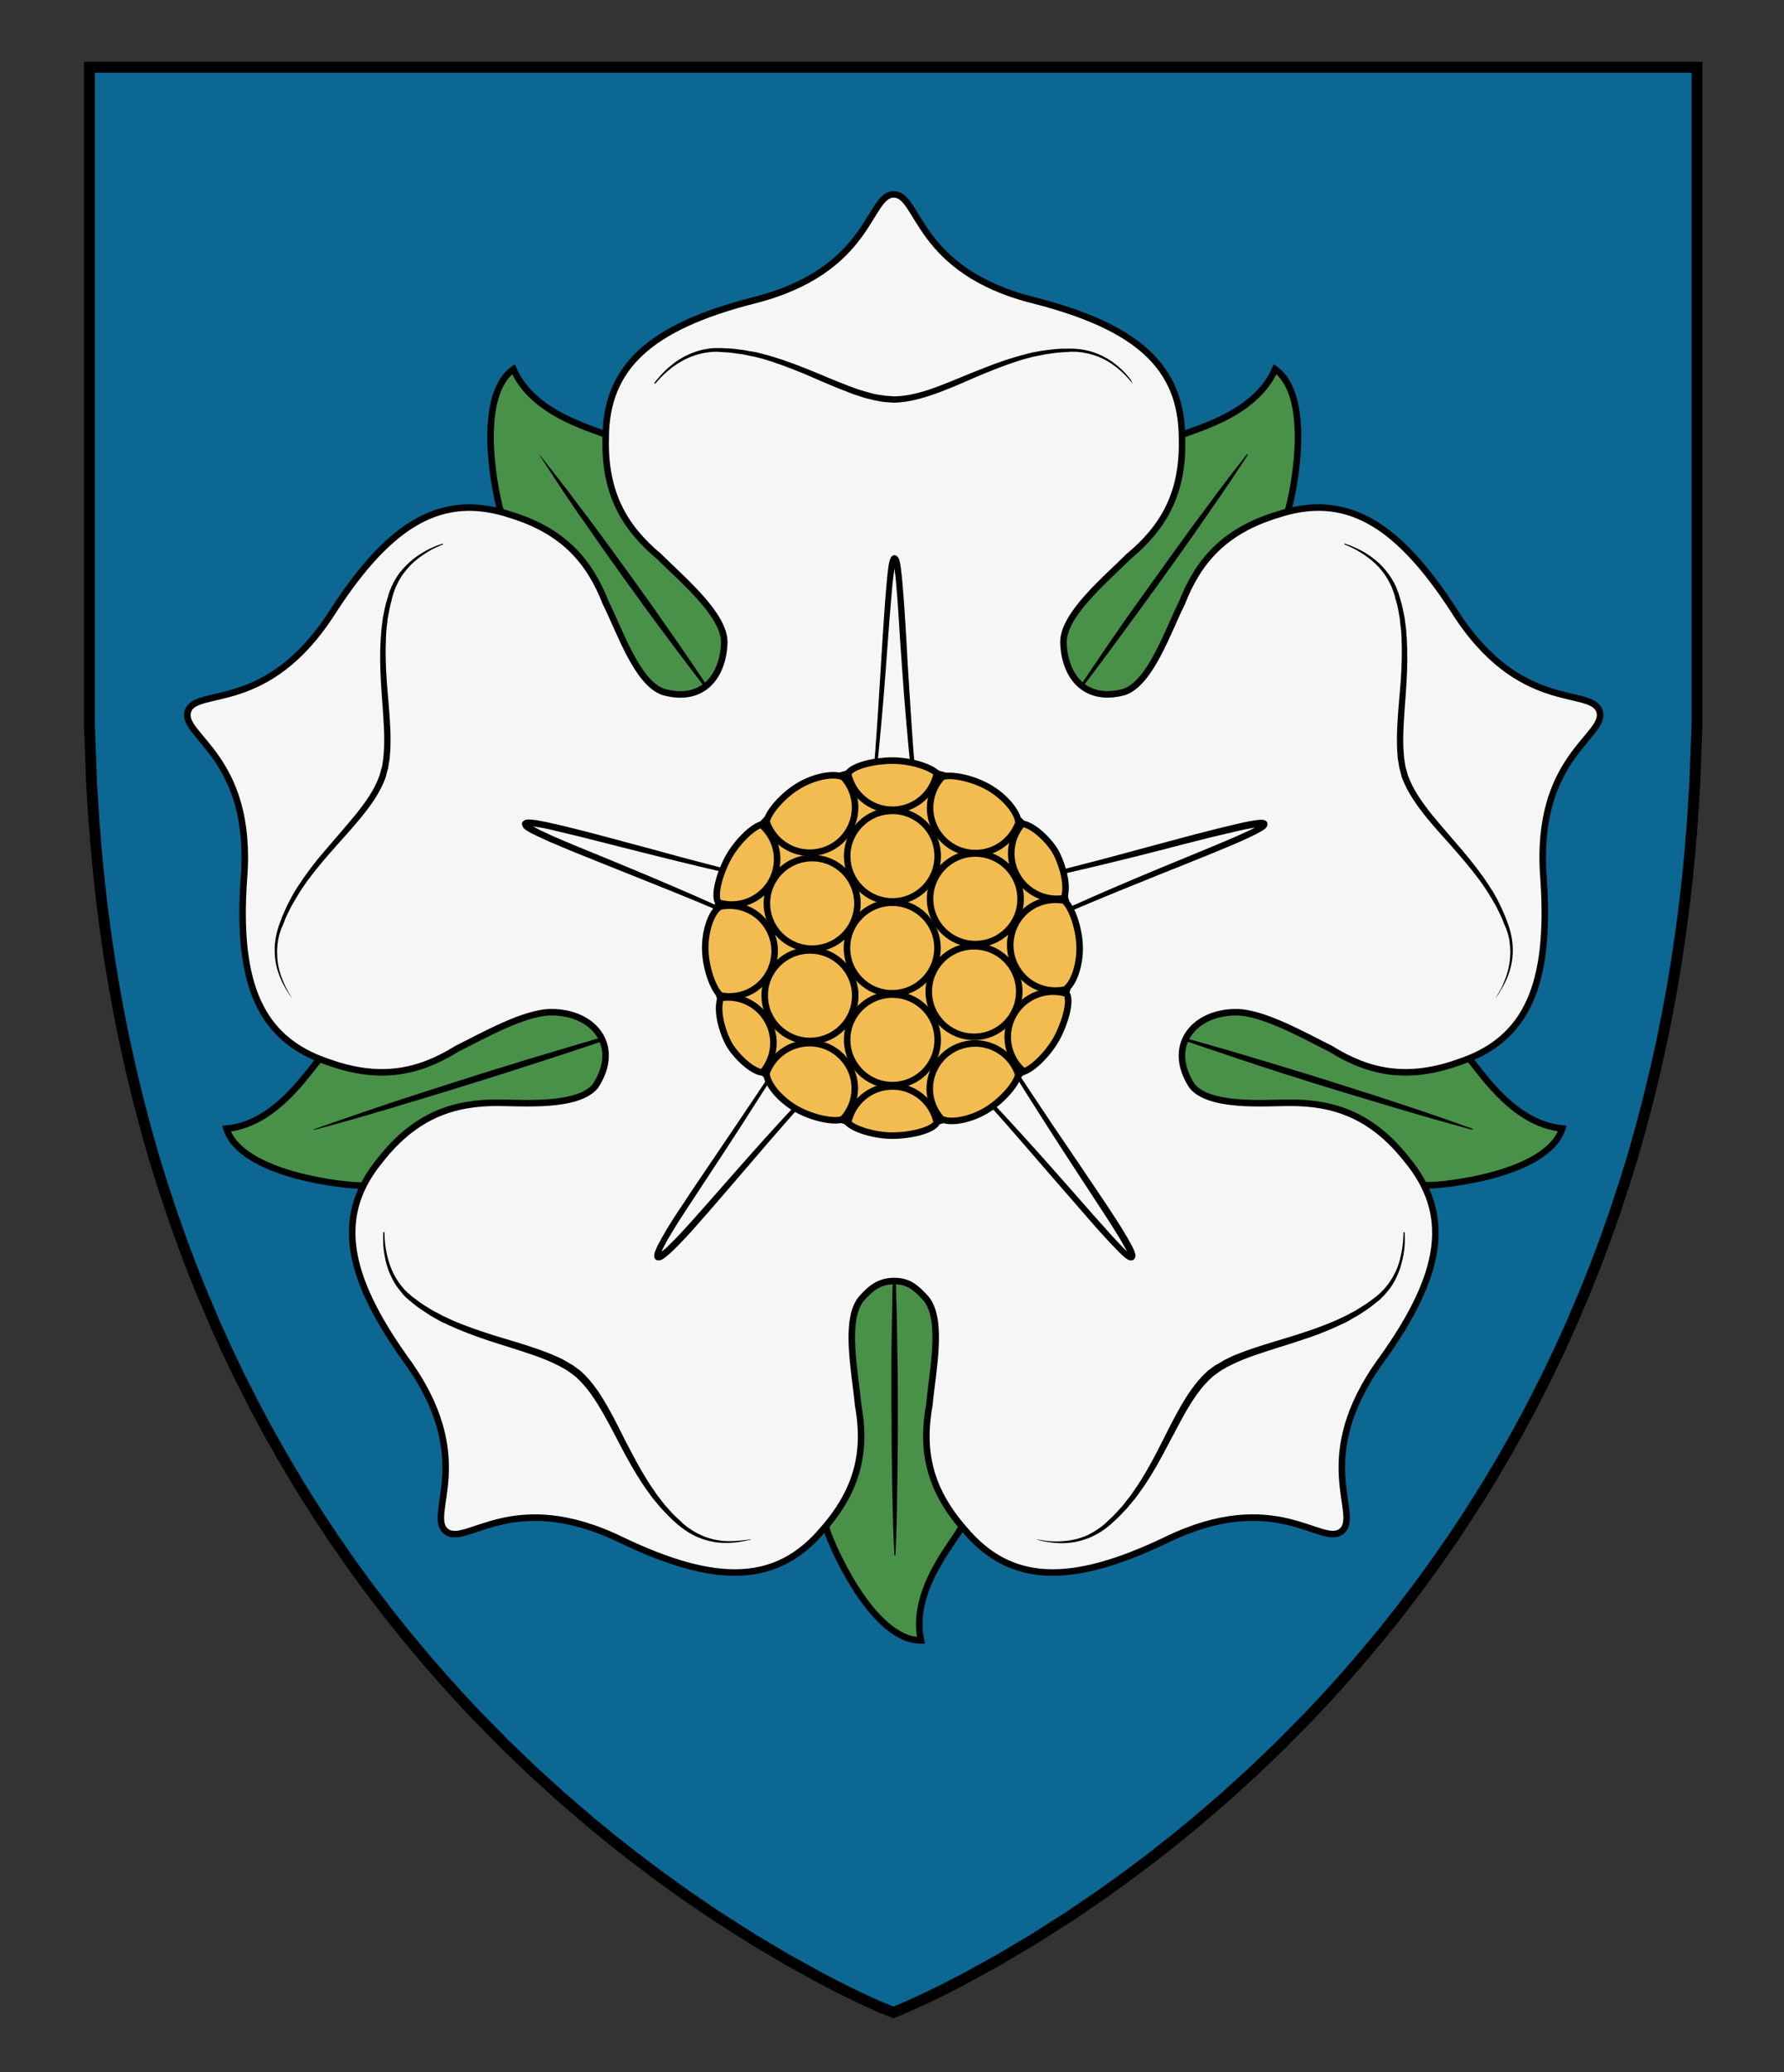 <?xml version="1.0" encoding="UTF-8" standalone="no"?>
<svg
   version="1.1"
   id="Layer_1"
   x="0px"
   y="0px"
   width="820"
   height="952"
   viewBox="0 0 820 952"
   enable-background="new 0 0 820 952"
   xml:space="preserve"
   inkscape:version="1.3.2 (091e20e, 2023-11-25, custom)"
   sodipodi:docname="Haguenau.svg"
   xmlns:inkscape="http://www.inkscape.org/namespaces/inkscape"
   xmlns:sodipodi="http://sodipodi.sourceforge.net/DTD/sodipodi-0.dtd"
   xmlns="http://www.w3.org/2000/svg"
   xmlns:svg="http://www.w3.org/2000/svg"
   xmlns:rdf="http://www.w3.org/1999/02/22-rdf-syntax-ns#"
   xmlns:cc="http://creativecommons.org/ns#"
   xmlns:dc="http://purl.org/dc/elements/1.1/"><rect x="0" y="0" width="820" height="952" fill="#333333" stroke="none"/><sodipodi:namedview
   pagecolor="#ffffff"
   bordercolor="#666666"
   borderopacity="1"
   objecttolerance="10"
   gridtolerance="10"
   guidetolerance="10"
   inkscape:pageopacity="0"
   inkscape:pageshadow="2"
   inkscape:window-width="1366"
   inkscape:window-height="705"
   id="namedview157"
   showgrid="false"
   inkscape:zoom="0.53588673"
   inkscape:cx="410.53452"
   inkscape:cy="473.04773"
   inkscape:window-x="-8"
   inkscape:window-y="-8"
   inkscape:window-maximized="1"
   inkscape:current-layer="Layer_1"
   inkscape:showpageshadow="2"
   inkscape:pagecheckerboard="0"
   inkscape:deskcolor="#d1d1d1" /><defs
   id="defs159" />
<g
   id="g3">
	<polygon
   id="polygon5"
   points="410.7,924.5 417.663,921.551    425.367,918.021 433.177,914.221 442.712,909.332 458.906,900.44 475.176,890.79 492.008,880.054 505.441,870.924 517.327,862.415    529.428,853.323 540.177,844.862 549.428,837.278 562.828,825.768 576.448,813.393 588.479,801.848 601.385,788.764    609.259,780.396 616.475,772.457 623.923,763.969 634.676,751.149 642.531,741.326 651.605,729.449 659.016,719.304    667.618,706.95 673.851,697.586 680.509,687.156 684.299,681.007 691.439,668.964 697.448,658.324 703.379,647.319    711.005,632.333 716.823,620.176 722.388,607.888 728.91,592.508 733.25,581.61 736.786,572.266 741.985,557.676 746.441,544.199    750.366,531.641 753.948,518.929 757.308,506.275 760.887,491.567 764.072,477.121 766.394,465.565 768.541,453.862    770.536,441.862 772.537,428.381 774.287,414.896 775.598,403.312 776.719,391.833 777.862,377.749 778.979,360.396    779.395,349.209 780,332.9 780,30.9 41.101,30.9 41.101,332.9 41.706,349.209 42.122,360.396 43.238,377.749 44.382,391.833    45.503,403.312 46.812,414.896 48.562,428.381 50.562,441.862 52.56,453.862 54.707,465.565 57.028,477.121 60.214,491.567    63.793,506.275 67.15,518.929 70.732,531.641 74.659,544.199 79.115,557.676 84.312,572.266 87.851,581.61 92.188,592.508    98.713,607.888 104.275,620.176 110.096,632.333 117.722,647.319 123.651,658.324 129.661,668.964 136.802,681.007    140.592,687.156 147.25,697.586 153.48,706.95 162.085,719.304 169.495,729.449 178.568,741.326 186.425,751.149 197.178,763.969    204.626,772.457 211.842,780.396 219.716,788.764 232.622,801.848 244.651,813.393 258.271,825.768 271.673,837.278    280.924,844.862 291.673,853.323 303.771,862.415 315.659,870.924 329.093,880.054 345.925,890.79 362.194,900.44 378.389,909.332    387.924,914.221 395.731,918.021 403.438,921.551  "
   stroke-miterlimit="10"
   stroke-width="5"
   stroke="#000000"
   fill="#f6f6f6"
   style="fill:#0d6793;fill-opacity:1" />
</g>
<g
   id="g7">
	<path
   id="path9"
   d="M463.4,573.3c-9.8,62.602-19.7,124-21.8,128.8   c-2.5,5.7-23.3,28.2-18.3,51.5c-22.4,0-41.5-44.398-43.4-51.3C379,698.8,368.2,632.4,357.7,566.6"
   stroke-miterlimit="10"
   stroke-width="3"
   stroke="#000000"
   fill="#499149" />
	<path
   id="path11"
   d="M541.1,417.9c62.2,30.6,129,63.898,133.4,67.698   c4.698,4.102,19.898,30.7,43.6,32.802c-6.7,21.3-54.8,26.3-62,26.1c-3.8-0.1-78.1-10.9-147.4-21.1"
   stroke-miterlimit="10"
   stroke-width="3"
   stroke="#000000"
   fill="#499149" />
	<path
   id="path13"
   d="M432.4,308.7c49.4-50.2,103.7-105,108.8-108   c5.4-3.1,35.4-9.2,44.9-31.1c18.2,13.1,7.8,60.3,5.3,67c-1.3,3.6-35.898,72.7-67.6,136"
   stroke-miterlimit="10"
   stroke-width="3"
   stroke="#000000"
   fill="#499149" />
	<path
   id="path15"
   d="M280.6,418.2   c-62.1,30.6-128.5,63.7-132.898,67.5c-4.7,4.1-19.9,30.7-43.602,32.8c6.7,21.3,54.8,26.3,62,26.1c3.602-0.1,70.7-9.898,136.8-19.5"
   stroke-miterlimit="10"
   stroke-width="3"
   stroke="#000000"
   fill="#499149" />
	<path
   id="path17"
   d="M380.9,299.8c-46.8-47.6-95.3-96.3-100-99.1   c-5.398-3.1-35.398-9.2-44.898-31.1c-18.2,13.1-7.8,60.3-5.3,67c1.198,3.3,30.1,61.1,59.3,119.4"
   stroke-miterlimit="10"
   stroke-width="3"
   stroke="#000000"
   fill="#499149" />
</g>
<g
   id="g19">
	<g
   id="g21">
		<path
   id="path23"
   d="M411.1,572.1c0,0,0.5,8.9,0.8,22.2c0.102,3.3,0.2,7,0.3,10.8c0.102,3.802,0.102,7.9,0.2,12c0.102,4.2,0.102,8.5,0.2,12.9    c0,4.4,0.102,8.8,0.102,13.3c0,4.4,0,8.9,0,13.3c0,4.4-0.102,8.7-0.102,12.9c-0.1,8.3-0.2,16.1-0.3,22.8    c-0.3,13.3-0.7,22.2-0.7,22.2h-0.5c0,0-0.5-8.9-0.8-22.2c-0.2-6.7-0.3-14.5-0.4-22.8c0-4.2-0.1-8.5-0.1-12.9    c0-4.398,0-8.8-0.1-13.3c0-4.398,0-8.898,0-13.3s0.1-8.7,0.1-12.9c0.1-4.198,0.1-8.198,0.2-12c0.1-3.8,0.2-7.398,0.2-10.8    C410.5,581,411,572.1,411.1,572.1L411.1,572.1L411.1,572.1z" />
	</g>
</g>
<g
   id="g25">
	<g
   id="g27">
		<path
   id="path29"
   d="M530.6,473c0,0,0.6,0.2,1.7,0.4c1.1,0.3,2.7,0.698,4.7,1.3c4,1.1,9.8,2.7,16.698,4.7c3.5,1,7.2,2.1,11.2,3.198    c4,1.2,8.102,2.4,12.4,3.7s8.699,2.602,13.3,4c4.5,1.4,9.1,2.8,13.7,4.2c4.6,1.4,9.1,2.9,13.6,4.3c4.5,1.4,8.9,2.9,13.2,4.2    c8.6,2.8,16.5,5.4,23.3,7.7s12.5,4.3,16.4,5.7c2,0.698,3.5,1.3,4.6,1.6c1.102,0.4,1.602,0.6,1.602,0.6L676.9,519    c0,0-0.6-0.2-1.7-0.4c-1.1-0.3-2.698-0.698-4.698-1.3c-4-1.1-9.802-2.7-16.7-4.7c-6.9-2-15-4.398-23.602-7    c-4.3-1.3-8.8-2.6-13.3-4c-4.5-1.398-9.1-2.8-13.7-4.198c-4.6-1.5-9.1-2.9-13.6-4.302c-4.5-1.5-8.9-2.898-13.2-4.3    c-4.3-1.398-8.398-2.8-12.3-4.1s-7.6-2.602-11-3.7c-6.8-2.3-12.5-4.3-16.4-5.7c-2-0.7-3.5-1.3-4.6-1.6    C531,473.3,530.5,473.1,530.6,473L530.6,473z" />
	</g>
</g>
<g
   id="g31">
	<g
   id="g33">
		<path
   id="path35"
   d="M489.698,325.5c0,0,4.9-7.6,12.4-18.7c1.899-2.8,4-5.8,6.1-9c2.2-3.2,4.5-6.5,6.9-10c2.399-3.5,4.899-7,7.5-10.6    c2.6-3.6,5.2-7.3,7.8-10.9c2.602-3.6,5.3-7.3,7.8-10.9c2.602-3.6,5.2-7.1,7.602-10.5c5-6.8,9.7-13.1,13.7-18.5    c8.1-10.8,13.698-17.8,13.698-17.8l0.4,0.3c0,0-4.9,7.6-12.5,18.7c-3.8,5.6-8.3,12-13.101,18.9c-2.399,3.4-4.899,7-7.5,10.6    s-5.199,7.3-7.801,10.9c-2.6,3.6-5.3,7.3-7.898,10.9c-2.602,3.6-5.2,7.1-7.7,10.5s-4.9,6.7-7.2,9.8c-2.3,3.1-4.5,6-6.5,8.7    C495.4,318.6,489.8,325.6,489.698,325.5L489.698,325.5z" />
	</g>
</g>
<g
   id="g37">
	<g
   id="g39">
		<path
   id="path41"
   d="M247.8,208.6c0,0,5.5,6.9,13.5,17.3c2,2.6,4.1,5.5,6.4,8.5c2.3,3,4.6,6.2,7.1,9.5c2.4,3.3,5,6.7,7.5,10.2s5.1,7,7.7,10.6    c2.6,3.6,5.1,7.1,7.6,10.6s5,7,7.3,10.4c4.7,6.7,9.102,13,12.802,18.5C325.1,315.1,329.9,322.5,329.9,322.5l-0.398,0.3    c0,0-5.5-6.898-13.4-17.398c-4-5.2-8.6-11.4-13.5-18c-2.398-3.3-5-6.7-7.5-10.2s-5.1-7.1-7.7-10.6c-2.5-3.6-5.1-7.2-7.6-10.7    s-4.9-7-7.3-10.4c-2.3-3.4-4.602-6.6-6.8-9.7c-2.102-3.1-4.102-6.1-6-8.8C252.5,216.1,247.7,208.7,247.8,208.6L247.8,208.6z" />
	</g>
</g>
<g
   id="g43">
	<g
   id="g45">
		<path
   id="path47"
   d="M144.3,518.8c0,0,0.6-0.2,1.7-0.6c1.1-0.4,2.7-1,4.8-1.7c4.1-1.4,10-3.5,17.1-5.9c3.5-1.198,7.4-2.5,11.5-3.898    c4.102-1.3,8.4-2.8,12.802-4.2c4.5-1.4,9.1-2.9,13.698-4.4c4.7-1.5,9.4-3,14.2-4.5s9.5-3,14.2-4.398c4.7-1.5,9.3-2.9,13.8-4.2    c9-2.7,17.3-5.2,24.5-7.3c7.2-2.102,13.2-3.7,17.4-4.9c2.1-0.6,3.8-1,4.898-1.3c1.102-0.3,1.7-0.5,1.7-0.5l0.102,0.4    c0,0-0.602,0.198-1.7,0.6c-1.102,0.4-2.7,1-4.8,1.7c-4.102,1.398-10,3.5-17.102,5.898c-7.1,2.4-15.398,5.102-24.3,8    c-4.5,1.4-9,2.9-13.7,4.4s-9.398,3-14.2,4.5c-4.8,1.5-9.5,2.9-14.198,4.4c-4.7,1.398-9.302,2.8-13.802,4.198    c-4.5,1.302-8.8,2.602-12.898,3.9c-4.102,1.2-8,2.3-11.602,3.4C161.2,514.5,155.2,516.1,151,517.3c-2.102,0.602-3.8,1-4.9,1.3    c-1.1,0.302-1.7,0.5-1.7,0.5L144.3,518.8z" />
	</g>
</g>
<path
   id="path49"
   d="M425.6,596.5c8.2,9.8,2.9,34,1.6,48.7  c-3.699,20.3-0.699,38.3,16,57.3c21.102,25.2,48.7,26,92.5,5.1c50.802-24.8,71.9,3.4,81-4.198c9.2-7.7-14.898-33.4,18.5-79  c28.302-39.5,32.302-66.7,11.2-92c-15.7-19.802-33-25.9-53.6-25.802c-11.3,0-36.602,2.2-44.8-7.6c-12-18.1,0.3-34,20.198-34  c12.4,0,31.5,10.9,43.4,16.8c17.5,10.9,35.4,14.7,59.2,6.102c31.2-10.4,42-35.802,38.7-84.2c-4.5-56.3,29.5-65.602,25.698-77  c-3.8-11.4-36.6,1.6-66.8-46.1C642,239.8,618.198,226.1,587,236.5c-24.2,7.4-36.2,21.2-43.7,40.4c-6.602,13.2-14.5,36.9-26.602,41  c-18.198,4.898-27.5-7.5-27.898-22.9c0-12.8,19.6-29,30-39.4c15.898-13.2,25.2-28.9,24.5-54.2c0-32.9-20.602-51.2-67.602-63.3  C420.8,124.6,422.8,89.3,410.8,89.3s-10,35.2-64.8,48.8c-47,12.1-67.601,30.4-67.601,63.3c-0.601,25.3,8.699,41,24.5,54.2  c10.399,10.4,30,26.6,30,39.4C332.5,310.5,323.2,322.9,305,317.9c-12.101-4-20-27.8-26.601-41c-7.5-19.2-19.5-33-43.699-40.4  c-31.2-10.4-55.102,3.4-81.5,44.1c-30.2,47.8-63,34.8-66.801,46.1c-3.8,11.399,30.2,20.6,25.7,77c-3.398,48.398,7.5,73.8,38.7,84.2  c23.8,8.6,41.7,4.8,59.2-6.102c11.898-5.898,31-16.8,43.399-16.8c20,0,32.199,15.9,20.199,34c-8.199,9.8-33.5,7.6-44.8,7.6  c-20.601-0.1-37.899,6-53.6,25.802c-21.102,25.198-17,52.5,11.199,92c33.399,45.6,9.301,71.3,18.5,79  c9.199,7.698,30.301-20.602,81,4.198c43.8,20.9,71.399,20.102,92.5-5.1c16.699-19,19.699-37,16-57.3  c-1.301-14.7-6.601-38.9,1.601-48.7c4.8-5.4,8.8-8,15.1-8S420.9,591.3,425.6,596.5z"
   stroke-miterlimit="10"
   stroke-width="3"
   stroke="#000000"
   fill="#bc2e2e"
   style="fill:#f6f6f6;fill-opacity:1" />
<g
   id="g51">
	<g
   id="g53">
		<g
   id="g55">
			<path
   id="path57"
   d="M520.6,176.2c0,0-0.6-0.7-1.7-2c-1.2-1.3-2.9-3.2-5.4-5.2s-5.8-4.2-10-5.6c-1-0.4-2.198-0.6-3.3-1     c-0.6-0.1-1.2-0.2-1.8-0.3c-0.3-0.1-0.6-0.1-0.899-0.2c-0.301,0-0.601-0.1-0.899-0.1c-0.601-0.1-1.2-0.1-1.9-0.2     c-0.6,0-1.3,0-1.898,0c-0.3,0-0.602,0-0.9,0s-0.7,0-1,0.1c-0.7,0-1.398,0.1-2.1,0.1c-2.8,0.1-5.602,0.6-8.5,1     c-1.5,0.3-2.9,0.6-4.4,0.9l-1.1,0.2l-1.102,0.3c-0.8,0.2-1.5,0.4-2.3,0.6c-6.1,1.7-12.3,4.1-18.7,6.7     c-6.398,2.6-12.898,5.7-19.8,8.3c-6.898,2.6-14.199,5-22,5.2l-2.9-0.2l-1.4-0.1l-1.398-0.2l-2.9-0.5c-0.9-0.2-1.8-0.5-2.8-0.7     c-1.9-0.4-3.602-1-5.4-1.6c-1.8-0.5-3.5-1.3-5.2-1.9c-6.898-2.6-13.398-5.6-19.8-8.3c-6.398-2.6-12.7-5-18.7-6.7     c-0.8-0.2-1.5-0.4-2.3-0.6c-0.7-0.2-1.5-0.4-2.2-0.5c-1.5-0.3-3-0.6-4.398-0.9c-2.9-0.4-5.8-0.9-8.5-1c-0.7,0-1.4-0.1-2-0.1     c-0.3,0-0.7,0-1-0.1c-0.3,0-0.602,0-1,0c-0.7,0-1.3,0-2,0.1c-0.602,0.1-1.2,0.1-1.8,0.2c-2.4,0.3-4.7,0.9-6.802,1.7     c-4.198,1.5-7.5,3.7-10,5.6c-2.5,2-4.3,3.8-5.5,5.1c-1.198,1.3-1.8,2-1.8,2l-0.4-0.3c0,0,0.5-0.8,1.698-2.1     c1.102-1.3,2.802-3.3,5.302-5.4s5.8-4.5,10.1-6.2c2.1-0.9,4.5-1.6,7.1-2c0.7-0.1,1.302-0.2,2-0.3c0.602,0,1.302-0.1,2-0.1     c0.4,0,0.602,0,1,0c0.302,0,0.7,0,1,0c0.7,0,1.4,0,2.102,0.1c2.8,0,5.7,0.4,8.8,0.8c1.5,0.3,3,0.6,4.6,0.8     c0.802,0.1,1.5,0.3,2.302,0.5c0.8,0.2,1.5,0.4,2.3,0.6c6.2,1.6,12.7,3.9,19.2,6.5c6.5,2.6,13.1,5.5,19.898,8.1     c1.7,0.6,3.4,1.3,5.102,1.8c1.698,0.5,3.5,1.1,5.198,1.5c0.9,0.2,1.802,0.5,2.602,0.6l2.6,0.4l1.3,0.2l1.4,0.1l2.7,0.2     c7.1-0.1,14.198-2.3,21-4.9c6.8-2.6,13.398-5.5,19.898-8c6.5-2.6,12.9-4.8,19.2-6.4c0.8-0.2,1.6-0.4,2.3-0.6l1.2-0.3l1.2-0.2     c1.5-0.3,3.1-0.6,4.6-0.8c3-0.3,6-0.8,8.8-0.7c5.602-0.3,10.9,0.5,15.2,2.3c4.3,1.7,7.602,4.1,10,6.2c2.5,2.2,4.102,4.2,5.2,5.5     C520.198,175.4,520.698,176.2,520.6,176.2L520.6,176.2z" />
		</g>
	</g>
	<g
   id="g59">
		<g
   id="g61">
			<path
   id="path63"
   d="M687.4,458.5c0,0,0.5-0.8,1.4-2.3c0.898-1.5,2.1-3.7,3.2-6.8c1.1-3,2.1-6.802,2.198-11.302c0.102-1.1-0.1-2.3-0.1-3.398     c-0.1-0.602-0.2-1.2-0.2-1.8c0-0.302-0.1-0.602-0.1-0.9c-0.102-0.3-0.102-0.6-0.2-0.9c-0.1-0.6-0.3-1.198-0.4-1.8     c-0.198-0.6-0.398-1.2-0.6-1.8c-0.1-0.3-0.2-0.6-0.3-0.9c-0.102-0.3-0.3-0.6-0.4-0.898c-0.3-0.602-0.5-1.3-0.8-1.9     c-0.9-2.6-2.3-5.1-3.6-7.8c-0.802-1.3-1.5-2.6-2.302-3.898l-0.6-1l-0.6-1c-0.4-0.602-0.9-1.302-1.302-2     c-3.5-5.2-7.698-10.4-12.3-15.7c-4.5-5.3-9.5-10.5-14.2-16.2c-4.6-5.7-9.198-11.9-11.898-19.2l-0.7-2.8l-0.4-1.3L643,351.5     l-0.5-2.899c-0.102-1-0.2-1.899-0.2-2.801c-0.2-1.898-0.2-3.8-0.2-5.6c-0.1-1.9,0.1-3.7,0.1-5.601     c0.301-7.399,1.102-14.5,1.602-21.399c0.5-6.9,0.699-13.601,0.398-19.9c0-0.8-0.1-1.6-0.1-2.3c0-0.8-0.1-1.5-0.2-2.3     c-0.2-1.5-0.399-3-0.5-4.5c-0.5-2.9-0.899-5.8-1.8-8.4c-0.2-0.7-0.4-1.3-0.5-2c-0.1-0.3-0.2-0.6-0.3-1     c-0.102-0.2-0.2-0.6-0.3-0.9c-0.2-0.6-0.5-1.2-0.7-1.9c-0.3-0.6-0.5-1.1-0.8-1.7c-1.102-2.2-2.302-4.2-3.7-5.9     c-2.7-3.5-5.9-5.9-8.5-7.7c-2.7-1.8-5-2.9-6.5-3.6c-1.602-0.7-2.4-1-2.4-1l0.2-0.4c0,0,0.9,0.3,2.5,0.9c1.6,0.7,4,1.6,6.8,3.3     c2.8,1.7,6.101,4.1,9.101,7.6c1.5,1.7,2.899,3.8,4.199,6.1c0.301,0.6,0.602,1.2,0.9,1.8c0.2,0.6,0.5,1.2,0.7,1.8     c0.1,0.3,0.2,0.6,0.398,1c0.102,0.3,0.2,0.7,0.302,1c0.198,0.7,0.398,1.3,0.6,2c0.9,2.7,1.4,5.6,2,8.6c0.2,1.5,0.4,3,0.6,4.6     c0.102,0.8,0.2,1.6,0.2,2.4c0.101,0.8,0.101,1.6,0.2,2.4c0.4,6.399,0.3,13.2-0.1,20.2c-0.4,7-1.102,14.1-1.4,21.398     c0,1.801-0.2,3.602-0.1,5.4c0,1.8,0,3.6,0.198,5.399c0.102,0.899,0.102,1.801,0.2,2.699l0.4,2.602l0.199,1.3l0.399,1.3l0.7,2.601     c2.4,6.699,6.7,12.699,11.2,18.301c4.6,5.6,9.399,11,13.899,16.3s8.699,10.7,12.199,16.1c0.4,0.7,0.9,1.4,1.301,2l0.601,1l0.6,1     c0.8,1.4,1.5,2.7,2.2,4.102c1.3,2.8,2.6,5.398,3.5,8.1c2.1,5.2,3,10.5,2.7,15.101c-0.2,4.601-1.4,8.5-2.7,11.5     s-2.7,5.199-3.6,6.699C688,457.8,687.5,458.5,687.4,458.5L687.4,458.5z" />
		</g>
	</g>
	<g
   id="g65">
		<g
   id="g67">
			<path
   id="path69"
   d="M476.6,707.2c0,0,0.9,0.2,2.6,0.398c1.7,0.302,4.301,0.602,7.5,0.5c3.2-0.1,7.102-0.5,11.301-2.1     c1.101-0.3,2.101-0.9,3.101-1.4c0.5-0.3,1-0.6,1.6-0.898c0.302-0.102,0.5-0.3,0.802-0.5c0.3-0.2,0.5-0.3,0.8-0.5     c0.5-0.4,1-0.7,1.6-1.102c0.5-0.398,1-0.8,1.5-1.198l0.7-0.602l0.7-0.7c0.5-0.5,1-0.898,1.5-1.398c2.1-1.9,3.898-4,5.898-6.2     c0.9-1.2,1.802-2.4,2.802-3.6l0.698-0.9l0.7-1c0.4-0.6,0.9-1.3,1.3-1.9c3.602-5.198,6.9-11,10.102-17.198     c3.2-6.102,6.3-12.7,9.898-19.102c3.602-6.398,7.7-12.898,13.5-18.1l2.302-1.7l1.1-0.8l1.3-0.7l2.5-1.5     c0.8-0.5,1.7-0.8,2.601-1.3c1.699-0.9,3.399-1.5,5.199-2.2c1.7-0.7,3.5-1.3,5.2-1.9c7-2.398,13.9-4.3,20.5-6.398     c6.601-2.102,12.9-4.3,18.7-6.9c0.7-0.3,1.4-0.7,2.1-1c0.7-0.3,1.4-0.6,2.102-1c1.3-0.7,2.699-1.398,4-2.1     c2.5-1.602,5-3,7.199-4.7c0.601-0.4,1.101-0.8,1.601-1.2l0.8-0.6c0.2-0.102,0.5-0.4,0.7-0.602c0.5-0.398,1-0.898,1.5-1.3     c0.399-0.5,0.899-0.898,1.3-1.3c1.601-1.8,3.101-3.7,4.101-5.6c2.301-3.802,3.399-7.602,4-10.7c0.699-3.102,0.899-5.7,1-7.4     s0.101-2.7,0.101-2.7h0.5c0,0,0.1,0.9,0.1,2.7c0,1.7,0,4.3-0.6,7.602c-0.601,3.198-1.601,7.198-3.7,11.3     c-1,2.1-2.399,4.1-4.1,6.1c-0.4,0.5-0.9,1-1.301,1.5c-0.5,0.4-1,0.9-1.399,1.4c-0.3,0.2-0.4,0.398-0.8,0.7L633,598     c-0.5,0.4-1.102,0.9-1.602,1.3c-2.2,1.8-4.7,3.4-7.2,5c-1.3,0.7-2.698,1.5-4,2.3c-0.698,0.4-1.398,0.802-2.1,1.102     s-1.4,0.7-2.2,1c-5.8,2.8-12.2,5.2-18.8,7.3c-6.601,2.2-13.5,4.2-20.4,6.6c-1.698,0.602-3.398,1.2-5.1,1.9s-3.4,1.4-5,2.2     c-0.8,0.398-1.601,0.8-2.4,1.2l-2.3,1.3l-1.1,0.7l-1.102,0.8l-2.199,1.6c-5.399,4.7-9.399,10.9-13,17.2     c-3.5,6.3-6.801,12.8-10.101,18.9c-3.3,6.198-6.8,12-10.6,17.198c-0.5,0.7-0.9,1.302-1.4,1.9l-0.7,1l-0.8,0.9     c-1,1.198-2,2.398-3,3.6c-2.1,2.2-4.1,4.4-6.2,6.2c-4.1,3.898-8.699,6.6-13.1,8c-4.4,1.5-8.4,1.8-11.7,1.7     c-3.3-0.102-5.8-0.602-7.5-0.9c-1.7-0.4-2.6-0.6-2.6-0.6L476.6,707.2z" />
		</g>
	</g>
	<g
   id="g71">
		<g
   id="g73">
			<path
   id="path75"
   d="M134.1,458.5c0,0-0.5-0.8-1.5-2.2c-0.898-1.5-2.3-3.6-3.6-6.7c-1.3-3-2.5-6.898-2.7-11.5c-0.3-4.6,0.6-9.898,2.7-15.1     c0.898-2.6,2.2-5.3,3.5-8.1c0.7-1.302,1.5-2.7,2.2-4.102l0.6-1l0.6-1c0.4-0.7,0.9-1.3,1.302-2c3.5-5.398,7.6-10.8,12.198-16.1     c4.5-5.3,9.302-10.7,13.9-16.3c4.5-5.602,8.9-11.602,11.2-18.302l0.7-2.6l0.398-1.3l0.2-1.3l0.399-2.602     c0.101-0.898,0.101-1.8,0.199-2.7c0.2-1.8,0.2-3.6,0.2-5.398c0.101-1.8-0.1-3.602-0.1-5.4c-0.302-7.2-1-14.398-1.4-21.398     c-0.399-7-0.5-13.802-0.1-20.2c0.1-0.8,0.1-1.6,0.198-2.4c0.102-0.8,0.102-1.6,0.2-2.4c0.2-1.6,0.4-3.1,0.602-4.6     c0.6-3,1.1-5.9,2-8.6c0.198-0.7,0.398-1.3,0.6-2c0.101-0.3,0.2-0.7,0.3-1c0.102-0.4,0.2-0.6,0.4-1c0.2-0.6,0.5-1.2,0.7-1.8     c0.3-0.6,0.6-1.2,0.898-1.8c1.2-2.3,2.602-4.4,4.2-6.1c3-3.5,6.3-5.9,9.1-7.6c2.802-1.7,5.2-2.7,6.802-3.3     c1.6-0.6,2.5-0.9,2.5-0.9l0.198,0.4c0,0-0.898,0.3-2.398,1c-1.602,0.7-3.9,1.8-6.5,3.6c-2.7,1.8-5.8,4.2-8.5,7.7     c-1.4,1.7-2.7,3.7-3.7,5.9c-0.3,0.6-0.5,1.1-0.8,1.7c-0.2,0.6-0.5,1.2-0.7,1.9c-0.1,0.3-0.3,0.7-0.3,0.9     c-0.102,0.3-0.2,0.6-0.3,1c-0.2,0.6-0.4,1.3-0.5,2c-0.802,2.6-1.2,5.5-1.802,8.4c-0.198,1.5-0.3,3-0.5,4.5     c-0.1,0.8-0.198,1.5-0.198,2.3s-0.102,1.6-0.102,2.3c-0.3,6.3-0.1,13,0.4,19.9c0.5,6.898,1.3,14.1,1.6,21.398     c0,1.801,0.2,3.7,0.102,5.602c0,1.898,0,3.7-0.2,5.6c-0.102,0.9-0.102,1.9-0.2,2.8l-0.5,2.9l-0.2,1.399L178,354.2l-0.7,2.8     c-2.6,7.3-7.2,13.5-11.9,19.2c-4.698,5.7-9.6,10.898-14.198,16.2C146.7,397.6,142.4,402.8,138.9,408.1     c-0.398,0.7-0.898,1.302-1.3,2l-0.6,1l-0.602,1c-0.8,1.302-1.5,2.602-2.3,3.9c-1.3,2.6-2.7,5.1-3.6,7.8     c-0.302,0.602-0.5,1.3-0.802,1.9c-0.1,0.3-0.3,0.6-0.398,0.898c-0.102,0.302-0.2,0.602-0.3,0.9c-0.2,0.6-0.4,1.2-0.602,1.8     c-0.1,0.602-0.3,1.2-0.398,1.8c-0.102,0.3-0.102,0.602-0.2,0.9c0,0.3-0.102,0.6-0.102,0.898c-0.1,0.602-0.198,1.2-0.198,1.802     c-0.102,1.198-0.2,2.3-0.102,3.398c0,4.5,1,8.3,2.2,11.3c1.101,3,2.4,5.302,3.2,6.802C133.7,457.7,134.2,458.5,134.1,458.5     L134.1,458.5z" />
		</g>
	</g>
	<g
   id="g77">
		<g
   id="g79">
			<path
   id="path81"
   d="M345,707.3c0,0-0.9,0.2-2.602,0.602c-1.7,0.3-4.2,0.8-7.5,0.898c-3.3,0.102-7.3-0.2-11.698-1.7     c-4.4-1.398-9-4.198-13.102-8c-2.1-1.8-4.1-4-6.2-6.198c-1-1.2-2-2.4-3-3.602l-0.8-0.898l-0.7-1     c-0.5-0.602-0.898-1.302-1.398-1.9c-3.8-5.2-7.3-11.1-10.602-17.2c-3.3-6.1-6.5-12.6-10.1-18.898     c-3.602-6.302-7.602-12.5-13-17.2l-2.2-1.602l-1.1-0.8l-1.102-0.7l-2.3-1.3c-0.8-0.398-1.6-0.8-2.4-1.2c-1.6-0.8-3.3-1.5-5-2.198     c-1.698-0.7-3.398-1.302-5.1-1.9c-6.8-2.4-13.8-4.4-20.4-6.6c-6.6-2.2-13-4.602-18.8-7.302c-0.7-0.398-1.398-0.698-2.2-1     c-0.698-0.3-1.398-0.698-2.1-1.1c-1.4-0.8-2.7-1.5-4-2.3c-2.5-1.7-5.1-3.2-7.2-5c-0.6-0.4-1.1-0.9-1.6-1.3L188,597.3     c-0.301-0.3-0.5-0.5-0.801-0.7c-0.5-0.5-1-0.898-1.399-1.398c-0.5-0.5-0.9-1-1.3-1.5c-1.7-2-3.102-4-4.102-6.102     c-2.199-4.1-3.199-8-3.699-11.3c-0.601-3.2-0.601-5.8-0.601-7.6s0.101-2.7,0.101-2.7h0.5c0,0,0,0.9,0.101,2.7     c0.1,1.7,0.3,4.3,1,7.398c0.7,3.102,1.8,6.9,4,10.7c1.1,1.9,2.5,3.8,4.1,5.602c0.4,0.398,0.801,0.898,1.301,1.3     c0.5,0.398,1,0.898,1.5,1.3c0.199,0.2,0.5,0.5,0.699,0.6l0.801,0.602c0.5,0.398,1.101,0.8,1.601,1.2c2.1,1.698,4.7,3.1,7.2,4.698     c1.3,0.7,2.6,1.4,4,2.102c0.699,0.398,1.398,0.7,2.1,1s1.4,0.7,2.101,1c5.801,2.6,12.101,4.8,18.699,6.898     c6.602,2.102,13.602,4,20.5,6.4c1.7,0.6,3.5,1.2,5.2,1.9c1.7,0.698,3.5,1.398,5.2,2.198c0.899,0.4,1.7,0.802,2.6,1.302l2.5,1.5     l1.301,0.698l1.101,0.802l2.3,1.698c5.9,5.102,9.9,11.7,13.5,18.102c3.601,6.398,6.601,13,9.9,19.1c3.199,6.102,6.5,12,10.1,17.2     c0.5,0.6,0.9,1.3,1.3,1.9l0.7,1l0.7,0.898c0.899,1.2,1.899,2.4,2.8,3.602c2,2.198,3.8,4.398,5.9,6.198c0.5,0.5,1,0.9,1.5,1.4     l0.699,0.7l0.699,0.6c0.5,0.4,1,0.8,1.5,1.2s1,0.7,1.602,1.1c0.3,0.2,0.5,0.302,0.8,0.5c0.3,0.2,0.5,0.302,0.8,0.5     c0.5,0.302,1,0.602,1.601,0.9c1.101,0.5,2.101,1,3.101,1.4c4.2,1.6,8.1,2.1,11.3,2.1s5.8-0.3,7.5-0.5     c1.7-0.3,2.601-0.4,2.601-0.4L345,707.3z" />
		</g>
	</g>
</g>
<g
   id="g83">
	<g
   id="g85">
		<g
   id="g87">
			<path
   id="path89"
   d="M397.3,397.8c0,0,0.1-1.1,0.398-3.1c0.2-2.102,0.602-5.102,1-8.9c0.4-3.8,0.9-8.5,1.4-13.8s1-11.4,1.5-17.9     c0.5-6.6,1.1-13.698,1.6-21.3c0.5-7.5,1-15.5,1.5-23.7c0.5-8.198,1-16.8,1.602-25.398c0.3-4.3,0.6-8.7,1-13.1     c0.2-2.2,0.398-4.4,0.6-6.6c0.102-1.1,0.3-2.2,0.4-3.3c0.2-1.1,0.3-2.2,0.7-3.4c0.1-0.3,0.2-0.6,0.398-1     c0.102-0.2,0.2-0.4,0.5-0.7c0.2-0.2,0.4-0.4,0.9-0.5c0.1-0.1,0.8,0,0.7,0c-0.102,0,0.3,0,0.5,0.2c0.3,0.2,0.3,0.2,0.398,0.3     c0.102,0.1,0.102,0.1,0.2,0.2c0.101,0.2,0.2,0.3,0.3,0.4c0.102,0.2,0.2,0.4,0.3,0.6c0.102,0.3,0.2,0.7,0.302,1     c0.3,1.2,0.5,2.3,0.6,3.4c0.3,2.2,0.5,4.4,0.7,6.6c0.398,4.4,0.7,8.8,1,13.1c0.6,8.7,1,17.2,1.5,25.4c0.5,8.2,1,16.2,1.5,23.7     s1,14.7,1.6,21.2c0.602,6.6,1.102,12.6,1.5,17.898c0.5,5.302,1,10,1.4,13.802c0.8,7.698,1.398,12,1.398,12l-0.5,0.1     c0,0-0.199-1.1-0.5-3.1c-0.3-2-0.8-5-1.398-8.802c-1.102-7.6-2.602-18.5-3.9-31.698c-1.3-13.2-2.7-28.5-3.8-45     c-0.6-8.2-1.2-16.7-1.7-25.4c-0.3-4.3-0.6-8.7-1-13c-0.2-2.2-0.398-4.3-0.7-6.5c-0.198-1.1-0.3-2.1-0.6-3.1     c-0.1-0.2-0.1-0.5-0.2-0.6c0-0.1-0.1-0.1-0.1-0.2l0,0l0.1,0.1c0.102,0.1,0,0,0.2,0.2c0.2,0.1,0.5,0.1,0.3,0.1s0.5,0,0.5,0     c0.3-0.1,0.5-0.2,0.5-0.3c0.102-0.1,0.102-0.1,0.102-0.1c-0.102,0.1-0.102,0.3-0.2,0.5c-0.5,1.9-0.8,4.1-1.102,6.2     c-0.3,2.2-0.5,4.3-0.698,6.5c-0.4,4.4-0.7,8.7-1.102,13c-0.6,8.6-1.3,17.101-1.898,25.4c-1.2,16.5-2.7,31.8-4,45     c-1.302,13.1-2.9,24.1-3.9,31.7c-0.5,3.8-1,6.8-1.4,8.8C397.4,396.7,397.2,397.8,397.3,397.8L397.3,397.8L397.3,397.8z" />
		</g>
	</g>
	<g
   id="g91">
		<g
   id="g93">
			<path
   id="path95"
   d="M444.5,409.8c0,0,1.1-0.2,3.1-0.7c2-0.398,5-1.1,8.7-1.898c3.8-0.8,8.3-1.9,13.5-3.2s11.1-2.7,17.5-4.3     c6.398-1.602,13.3-3.4,20.6-5.3c7.3-2,15-4,23-6.2c8-2.102,16.2-4.4,24.602-6.5c4.198-1.102,8.398-2.102,12.698-3.102     c2.102-0.5,4.302-1,6.5-1.398c1.102-0.2,2.2-0.4,3.4-0.5c0.6-0.102,1.2-0.102,1.9-0.102c0.398,0,0.698,0,1.198,0.2     c0.2,0.102,0.7,0.2,1.102,0.8c0.1,0.102,0.2,0.302,0.2,0.5c0.198,1,0,0.302,0.1,0.602v0.1c0,0,0,0.2-0.1,0.3     c-0.102,0.302-0.2,0.602-0.302,0.802L582,380.2c-0.2,0.2-0.302,0.3-0.4,0.398c-0.3,0.2-0.5,0.4-0.8,0.602     c-0.5,0.398-1,0.7-1.5,0.898c-1,0.602-2,1.102-3,1.602c-2,1-4,1.898-6,2.8c-4,1.8-8.102,3.4-12.102,5.1     c-8,3.302-15.898,6.4-23.6,9.5c-7.601,3.102-15,6.102-22,8.9c-7,2.9-13.601,5.6-19.601,8.2c-6.101,2.6-11.601,5-16.5,7.1     c-4.899,2.2-9.199,4.102-12.601,5.7c-7,3.2-10.899,5.1-10.899,5.1l-0.199-0.398c0,0,1-0.5,2.8-1.5s4.5-2.4,7.899-4.102     c6.899-3.398,16.801-8.3,28.801-13.698c12-5.4,26.199-11.5,41.398-17.802c7.602-3.1,15.5-6.398,23.5-9.698     c4-1.7,8-3.302,12-5.102c2-0.898,4-1.8,5.9-2.7c1-0.5,1.899-1,2.8-1.5c0.5-0.3,0.9-0.5,1.3-0.8c0.2-0.1,0.4-0.3,0.5-0.398     c0,0,0.2-0.102,0.102-0.102l0,0c0,0-0.102,0.2-0.102,0.4v0.2V378.8c0,0.2-0.1-0.5,0.102,0.4c0,0.1,0.1,0.2,0.199,0.3     c0.301,0.3,0.399,0.3,0.399,0.3s-0.2,0-0.399,0c-0.399,0-0.899,0-1.399,0.102c-1,0.1-2.101,0.3-3.101,0.5     c-2.101,0.398-4.301,0.8-6.399,1.3c-4.2,1-8.5,2-12.7,3c-8.399,2.1-16.6,4.2-24.6,6.3c-16,4.1-31,7.7-43.801,10.6     c-12.899,3-23.699,5-31.199,6.5c-3.801,0.7-6.801,1.2-8.801,1.602c-2,0.3-3.101,0.5-3.101,0.5L444.5,409.8z" />
		</g>
	</g>
	<g
   id="g97">
		<g
   id="g99">
			<path
   id="path101"
   d="M449.198,463.5c0,0,2.2,3.6,6.2,9.9c2,3.1,4.4,6.898,7.2,11.3c2.8,4.3,6,9.2,9.5,14.5s7.3,11,11.399,17.1     c4.101,6,8.399,12.4,12.899,19c4.4,6.602,9.101,13.4,13.7,20.4c2.3,3.5,4.6,7,6.8,10.7c1.101,1.8,2.2,3.698,3.2,5.6     c0.5,1,1,1.9,1.4,3.1c0.1,0.302,0.198,0.602,0.3,0.9c0,0.2,0.1,0.3,0.1,0.6v0.4c0,0.1,0,0.3-0.1,0.5c0,0.1,0,0.1-0.102,0.3     c-0.1,0.102-0.1,0.3-0.198,0.4c-0.2,0.2,0.1,0-0.602,0.6h-0.1c0,0,0,0-0.102,0.102c-0.1,0.1-0.3,0.1-0.5,0.1     c-0.199,0-0.398,0-0.5,0c-0.199,0-0.199,0-0.3,0c-0.1,0-0.3-0.1-0.399-0.1c-0.101,0-0.199-0.102-0.301-0.102     c-0.199-0.1-0.398-0.2-0.5-0.3c-1.1-0.7-1.898-1.4-2.699-2.2c-0.801-0.7-1.601-1.5-2.301-2.3c-1.5-1.5-3-3.1-4.398-4.6     c-2.9-3.102-5.7-6.302-8.4-9.4c-5.5-6.3-10.898-12.5-16.1-18.5s-10.2-11.8-15-17.3c-4.801-5.5-9.301-10.7-13.602-15.4     c-4.3-4.7-8.199-9-11.6-12.898c-3.5-3.802-6.601-7.102-9.101-9.802c-5.101-5.398-8-8.398-8-8.398l0.301-0.3     c0,0,0.8,0.698,2.199,2.1c1.399,1.4,3.601,3.4,6.199,6c5.301,5.2,12.801,12.7,21.5,22.101c8.7,9.301,18.7,20.301,29.2,32.199     c5.3,6,10.7,12.102,16.2,18.4c2.8,3.1,5.6,6.3,8.399,9.398c1.399,1.5,2.899,3.102,4.301,4.602c0.699,0.7,1.5,1.5,2.199,2.2     c0.699,0.698,1.601,1.398,2.199,1.8c0.102,0.1,0.2,0.1,0.2,0.1H520l0,0c0,0,0.1,0-0.102,0c-0.1,0-0.2,0-0.3,0     c-0.101,0-0.2,0.102-0.3,0.102c-0.101,0,0,0,0,0h0.1c-0.6,0.5-0.3,0.199-0.398,0.398c0,0.102-0.102,0.102-0.102,0.2     s0,0.101,0,0.101v0.101l0,0c0,0,0-0.101,0-0.2c0-0.2-0.1-0.4-0.2-0.6c-0.3-0.9-0.8-1.801-1.3-2.7c-1-1.8-2-3.601-3.1-5.4     c-2.2-3.6-4.4-7.1-6.7-10.6c-4.601-7-9.101-13.9-13.4-20.5c-8.698-13.3-16.698-25.8-23.5-36.601c-6.8-10.801-12.1-20-15.8-26.399     c-1.898-3.2-3.3-5.8-4.2-7.5C449.698,464.5,449.1,463.6,449.198,463.5L449.198,463.5z" />
		</g>
	</g>
	<g
   id="g103">
		<g
   id="g105">
			<path
   id="path107"
   d="M375.1,409.3c0,0-1.1-0.2-3.1-0.5c-2-0.398-4.9-0.8-8.602-1.6c-7.398-1.4-18-3.5-30.698-6.5     c-12.602-2.9-27.302-6.5-43-10.5c-7.802-2-16-4-24.2-6.102c-4.102-1-8.3-2-12.5-3c-2.102-0.5-4.2-0.898-6.302-1.198     c-1-0.2-2.1-0.302-3.1-0.4c-0.5,0-1,0-1.2,0l0,0c0,0,0.102,0,0.102-0.1c0,0,0.198-0.102,0.3-0.302c0.1-0.198,0,0.102,0.2-0.5     v0.102c0,0,0,0.1,0,0c0-0.102,0-0.2,0-0.3c0-0.2-0.2-0.4-0.102-0.302c0,0,0,0,0.102,0.102c0.198,0.2,0.6,0.5,1,0.8     c0.398,0.3,0.8,0.5,1.3,0.8c0.898,0.5,1.8,1,2.8,1.5c1.9,0.9,3.9,1.8,5.8,2.7c3.9,1.7,7.9,3.4,11.802,5     c7.898,3.2,15.6,6.4,23.1,9.5c15,6.2,28.9,12.2,40.7,17.5s21.6,10,28.3,13.4c3.398,1.698,6,3.1,7.8,4     c1.8,0.898,2.7,1.398,2.7,1.398l-0.2,0.4c0,0-3.899-1.8-10.8-5c-3.4-1.602-7.602-3.4-12.4-5.5c-4.8-2.102-10.3-4.4-16.198-7     c-11.9-5.102-25.9-10.7-41-16.7c-7.5-3-15.302-6.1-23.2-9.3c-3.9-1.602-7.9-3.3-11.9-5c-2-0.9-4-1.8-5.898-2.7c-1-0.5-2-1-3-1.5     c-0.5-0.3-1-0.6-1.5-0.9c-0.5-0.3-1-0.6-1.5-1.198c-0.102-0.102-0.302-0.302-0.4-0.602c0,0-0.2-0.398-0.3-0.7     c0-0.198-0.102-0.3-0.102-0.5c0-0.198,0-0.1,0-0.198V378.3c0.2-0.7,0.102-0.398,0.302-0.7c0.198-0.3,0.398-0.5,0.6-0.6     s0.4-0.2,0.5-0.3l0.4-0.102c0.898-0.198,1.398-0.1,2.1-0.1c1.2,0.1,2.3,0.2,3.4,0.4c2.198,0.398,4.3,0.8,6.398,1.3     c4.2,0.898,8.4,2,12.5,3c8.3,2.1,16.3,4.3,24.2,6.398c7.8,2.102,15.4,4.102,22.5,6.102c7.2,1.898,14,3.7,20.2,5.3     c6.3,1.6,12,3,17.1,4.3c5.102,1.3,9.602,2.3,13.3,3.2c3.7,0.8,6.602,1.5,8.602,1.898c2,0.4,3,0.7,3,0.7L375.1,409.3z" />
		</g>
	</g>
	<g
   id="g109">
		<g
   id="g111">
			<path
   id="path113"
   d="M374.6,461.4c0,0-0.5,0.898-1.5,2.698c-1,1.802-2.398,4.302-4.3,7.602c-3.8,6.5-9.2,15.8-16.1,26.7     c-6.9,10.898-15,23.5-23.9,37c-4.4,6.698-9,13.698-13.6,20.698c-2.302,3.5-4.602,7.102-6.802,10.802     c-1.1,1.8-2.198,3.698-3.1,5.5c-0.5,0.898-0.9,1.898-1.3,2.8c-0.2,0.5-0.3,0.898-0.4,1.3c0,0.1,0,0.1,0,0.2c0,0,0,0.1,0,0     c0-0.102,0-0.102,0-0.2c0,0-0.1-0.2-0.2-0.3c-0.1-0.102,0.102,0.1-0.398-0.2h0.1h0.102l-0.102-0.1c-0.1-0.102-0.3-0.102-0.398,0     l0,0c0,0,0.1,0,0.1-0.102c0.1,0,0.3-0.2,0.5-0.3c0.4-0.2,0.8-0.5,1.2-0.8c0.8-0.602,1.6-1.3,2.3-2c1.5-1.4,3-3,4.5-4.5     c2.9-3.102,5.8-6.2,8.6-9.4c5.602-6.3,11.102-12.6,16.4-18.6c10.6-12.102,20.7-23.3,29.5-32.7c8.7-9.5,16.3-17.1,21.6-22.4     c2.7-2.698,4.802-4.698,6.302-6.1s2.198-2.1,2.198-2.1l0.302,0.3c0,0-3,3.1-8.102,8.6c-2.6,2.7-5.7,6.102-9.2,9.9     c-3.5,3.898-7.398,8.3-11.698,13.1C358.6,518.4,348.9,529.8,338.4,542c-5.3,6.1-10.6,12.4-16.3,18.8c-2.8,3.2-5.6,6.4-8.6,9.5     c-1.5,1.602-3,3.102-4.602,4.602c-0.8,0.8-1.6,1.5-2.5,2.198C306,577.5,305.5,577.8,305,578.2c-0.3,0.2-0.5,0.3-0.9,0.5     c-0.2,0.1-0.3,0.2-0.6,0.2l-0.4,0.1c-0.2,0-0.5,0-0.8,0c-0.1,0-0.3-0.1-0.3-0.1H301.9h-0.1c-0.6-0.302-0.3-0.2-0.5-0.4     s-0.4-0.4-0.4-0.6c-0.1-0.2-0.1-0.4-0.198-0.5c0-0.302,0-0.5,0-0.802l0.1-0.6c0.1-0.7,0.4-1.3,0.6-1.8c0.4-1.102,0.9-2.102,1.4-3     c1-1.9,2.1-3.8,3.2-5.7c2.2-3.7,4.5-7.3,6.898-10.8c4.601-7.1,9.301-13.899,13.801-20.6c4.5-6.698,8.898-13.1,13-19.198     c4.1-6.102,8-11.9,11.6-17.302c3.5-5.398,6.8-10.3,9.6-14.698c2.9-4.4,5.302-8.2,7.302-11.4s3.6-5.7,4.6-7.4     C373.9,462.3,374.5,461.4,374.6,461.4L374.6,461.4z" />
		</g>
	</g>
</g>
<path
   id="path115"
   d="M410.2,352.8c45.6,0,82.498,36.9,82.498,82.5  c0,45.602-36.898,82.5-82.498,82.5c-45.602,0-82.5-36.898-82.5-82.5C327.7,389.8,364.6,352.8,410.2,352.8z"
   stroke-miterlimit="10"
   stroke-width="3"
   stroke="#000000"
   fill="#f2bc51" />
<g
   id="g117">
	<path
   id="path119"
   d="M410.2,499.1c10.1,0,18.498,7.2,20.398,16.7   c-2.2,3.602-12.398,5.9-20.398,5.9s-17-2.7-20.4-5.8C391.7,506.3,400.1,499.1,410.2,499.1z"
   stroke-miterlimit="10"
   stroke-width="3"
   stroke="#000000"
   fill="#f2bc51" />
	<path
   id="path121"
   d="M371.9,479.2c11.5-0.102,20.9,9.2,21,20.7   c0,5.5-2,10.398-5.5,14.198c-3.1,1.5-12.8,0-20.898-4.398c-8-4.4-14.102-11.9-14.2-16.7C355.2,485,362.9,479.3,371.9,479.2z"
   stroke-miterlimit="10"
   stroke-width="3"
   stroke="#000000"
   fill="#f2bc51" />
	<path
   id="path123"
   d="M350.4,492.7c3.2-3.7,5.2-8.602,5.102-13.9   c-0.2-11.5-9.602-20.7-21.102-20.6c-1.1,0-2.198,0.1-3.198,0.3c-1.9,6,0.6,14.5,3.198,19.9C337,483.9,345.1,492.1,350.4,492.7z"
   stroke-miterlimit="10"
   stroke-width="3"
   stroke="#000000"
   fill="#f2bc51" />
	<path
   id="path125"
   d="M410.2,372c-10.102,0-18.5-7.2-20.4-16.7   c2.2-3.6,12.4-5.898,20.4-5.898s16.998,2.698,20.398,5.8C428.698,364.8,420.3,372,410.2,372z"
   stroke-miterlimit="10"
   stroke-width="3"
   stroke="#000000"
   fill="#f2bc51" />
	<path
   id="path127"
   d="M448.5,391.9c-11.5,0.1-20.9-9.2-21-20.7   c0-5.5,2-10.4,5.5-14.2c3.1-1.5,12.8,0,20.898,4.4c8,4.398,14.102,11.898,14.2,16.698C465.1,386.1,457.5,391.9,448.5,391.9z"
   stroke-miterlimit="10"
   stroke-width="3"
   stroke="#000000"
   fill="#f2bc51" />
	<path
   id="path129"
   d="M469.9,378.4c-3.2,3.698-5.2,8.6-5.1,13.898   c0.2,11.5,9.6,20.7,21.1,20.602c1.101,0,2.2-0.102,3.2-0.302c1.9-6-0.6-14.5-3.2-19.898C483.4,387.2,475.3,379.1,469.9,378.4z"
   stroke-miterlimit="10"
   stroke-width="3"
   stroke="#000000"
   fill="#f2bc51" />
	<path
   id="path131"
   d="M389.3,435.5c0-11.5,9.3-20.8,20.8-20.8   s20.8,9.3,20.8,20.8s-9.3,20.8-20.8,20.8C398.7,456.4,389.3,447.1,389.3,435.5z"
   stroke-miterlimit="10"
   stroke-width="3"
   stroke="#000000"
   fill="#f2bc51" />
	<path
   id="path133"
   d="M465.8,466.3c4.898-8.8,15.2-12.7,24.5-9.8   c2.1,3.7-0.9,13.8-4.7,20.7c-3.9,7-10.7,13.6-15,15.1C463.1,486,460.9,475.1,465.8,466.3z"
   stroke-miterlimit="10"
   stroke-width="3"
   stroke="#000000"
   fill="#f2bc51" />
	<path
   id="path135"
   d="M429.9,490.2c5.5-10.102,18.2-13.8,28.3-8.3   c4.801,2.6,8.2,6.8,9.801,11.6c-0.199,3.4-6.199,11.2-13.899,16.1c-7.7,4.9-17.3,6.602-21.4,4.4   C426.9,507.6,425.6,498.1,429.9,490.2z"
   stroke-miterlimit="10"
   stroke-width="3"
   stroke="#000000"
   fill="#f2bc51" />
	<path
   id="path137"
   d="M354.6,404.8c-4.898,8.8-15.2,12.7-24.5,9.8   c-2.1-3.698,0.9-13.8,4.7-20.698c3.9-7,10.6-13.602,15-15.102C357.3,385.1,359.5,396,354.6,404.8z"
   stroke-miterlimit="10"
   stroke-width="3"
   stroke="#000000"
   fill="#f2bc51" />
	<path
   id="path139"
   d="M390.5,380.9c-5.5,10.1-18.2,13.8-28.3,8.3   c-4.802-2.602-8.2-6.8-9.802-11.602c0.2-3.398,6.2-11.198,13.9-16.1s17.3-6.6,21.399-4.4C393.5,363.5,394.8,373,390.5,380.9z"
   stroke-miterlimit="10"
   stroke-width="3"
   stroke="#000000"
   fill="#f2bc51" />
	<path
   id="path141"
   d="M467.5,445.2c-6.102-9.8-3.102-22.602,6.6-28.7   c4.6-2.9,10-3.7,14.9-2.8c2.898,1.898,6.698,11,7.198,20.1c0.5,9.102-2.698,18.3-6.698,20.8C481.1,456.4,472.198,452.9,467.5,445.2   z"
   stroke-miterlimit="10"
   stroke-width="3"
   stroke="#000000"
   fill="#f2bc51" />
	<path
   id="path143"
   d="M352.9,425.9c6.102,9.8,3.102,22.6-6.6,28.698   c-4.602,2.9-10,3.7-14.9,2.802c-2.898-1.9-6.698-11-7.198-20.102c-0.5-9.1,2.698-18.3,6.698-20.8   C339.3,414.7,348.2,418.2,352.9,425.9z"
   stroke-miterlimit="10"
   stroke-width="3"
   stroke="#000000"
   fill="#f2bc51" />
	<path
   id="path145"
   d="M410.2,456.9c11.5,0,20.8,9.3,20.8,20.8   s-9.3,20.8-20.8,20.8s-20.802-9.3-20.802-20.8C389.3,466.2,398.7,456.9,410.2,456.9z"
   stroke-miterlimit="10"
   stroke-width="3"
   stroke="#000000"
   fill="#f2bc51" />
	<path
   id="path147"
   d="M410.2,372.5c11.5,0,20.8,9.3,20.8,20.8   s-9.3,20.8-20.8,20.8s-20.802-9.3-20.802-20.8S398.7,372.5,410.2,372.5z"
   stroke-miterlimit="10"
   stroke-width="3"
   stroke="#000000"
   fill="#f2bc51" />
	<path
   id="path149"
   d="M372.3,436.6c11.5,0,20.8,9.302,20.8,20.802   s-9.3,20.8-20.8,20.8s-20.8-9.3-20.8-20.8C351.4,445.9,360.8,436.6,372.3,436.6z"
   stroke-miterlimit="10"
   stroke-width="3"
   stroke="#000000"
   fill="#f2bc51" />
	<path
   id="path151"
   d="M373.3,394.2c11.5,0,20.8,9.3,20.8,20.8   s-9.3,20.8-20.8,20.8s-20.8-9.3-20.8-20.8S361.8,394.2,373.3,394.2z"
   stroke-miterlimit="10"
   stroke-width="3"
   stroke="#000000"
   fill="#f2bc51" />
	<path
   id="path153"
   d="M448.3,433.7c-11.5,0-20.8-9.3-20.8-20.8   s9.3-20.802,20.8-20.802s20.8,9.302,20.8,20.802C469.198,424.4,459.8,433.7,448.3,433.7z"
   stroke-miterlimit="10"
   stroke-width="3"
   stroke="#000000"
   fill="#f2bc51" />
	<path
   id="path155"
   d="M447.698,476.3c-11.5,0-20.8-9.3-20.8-20.8   s9.3-20.8,20.8-20.8S468.5,444,468.5,455.5S459.198,476.3,447.698,476.3z"
   stroke-miterlimit="10"
   stroke-width="3"
   stroke="#000000"
   fill="#f2bc51" />
</g>
</svg>
